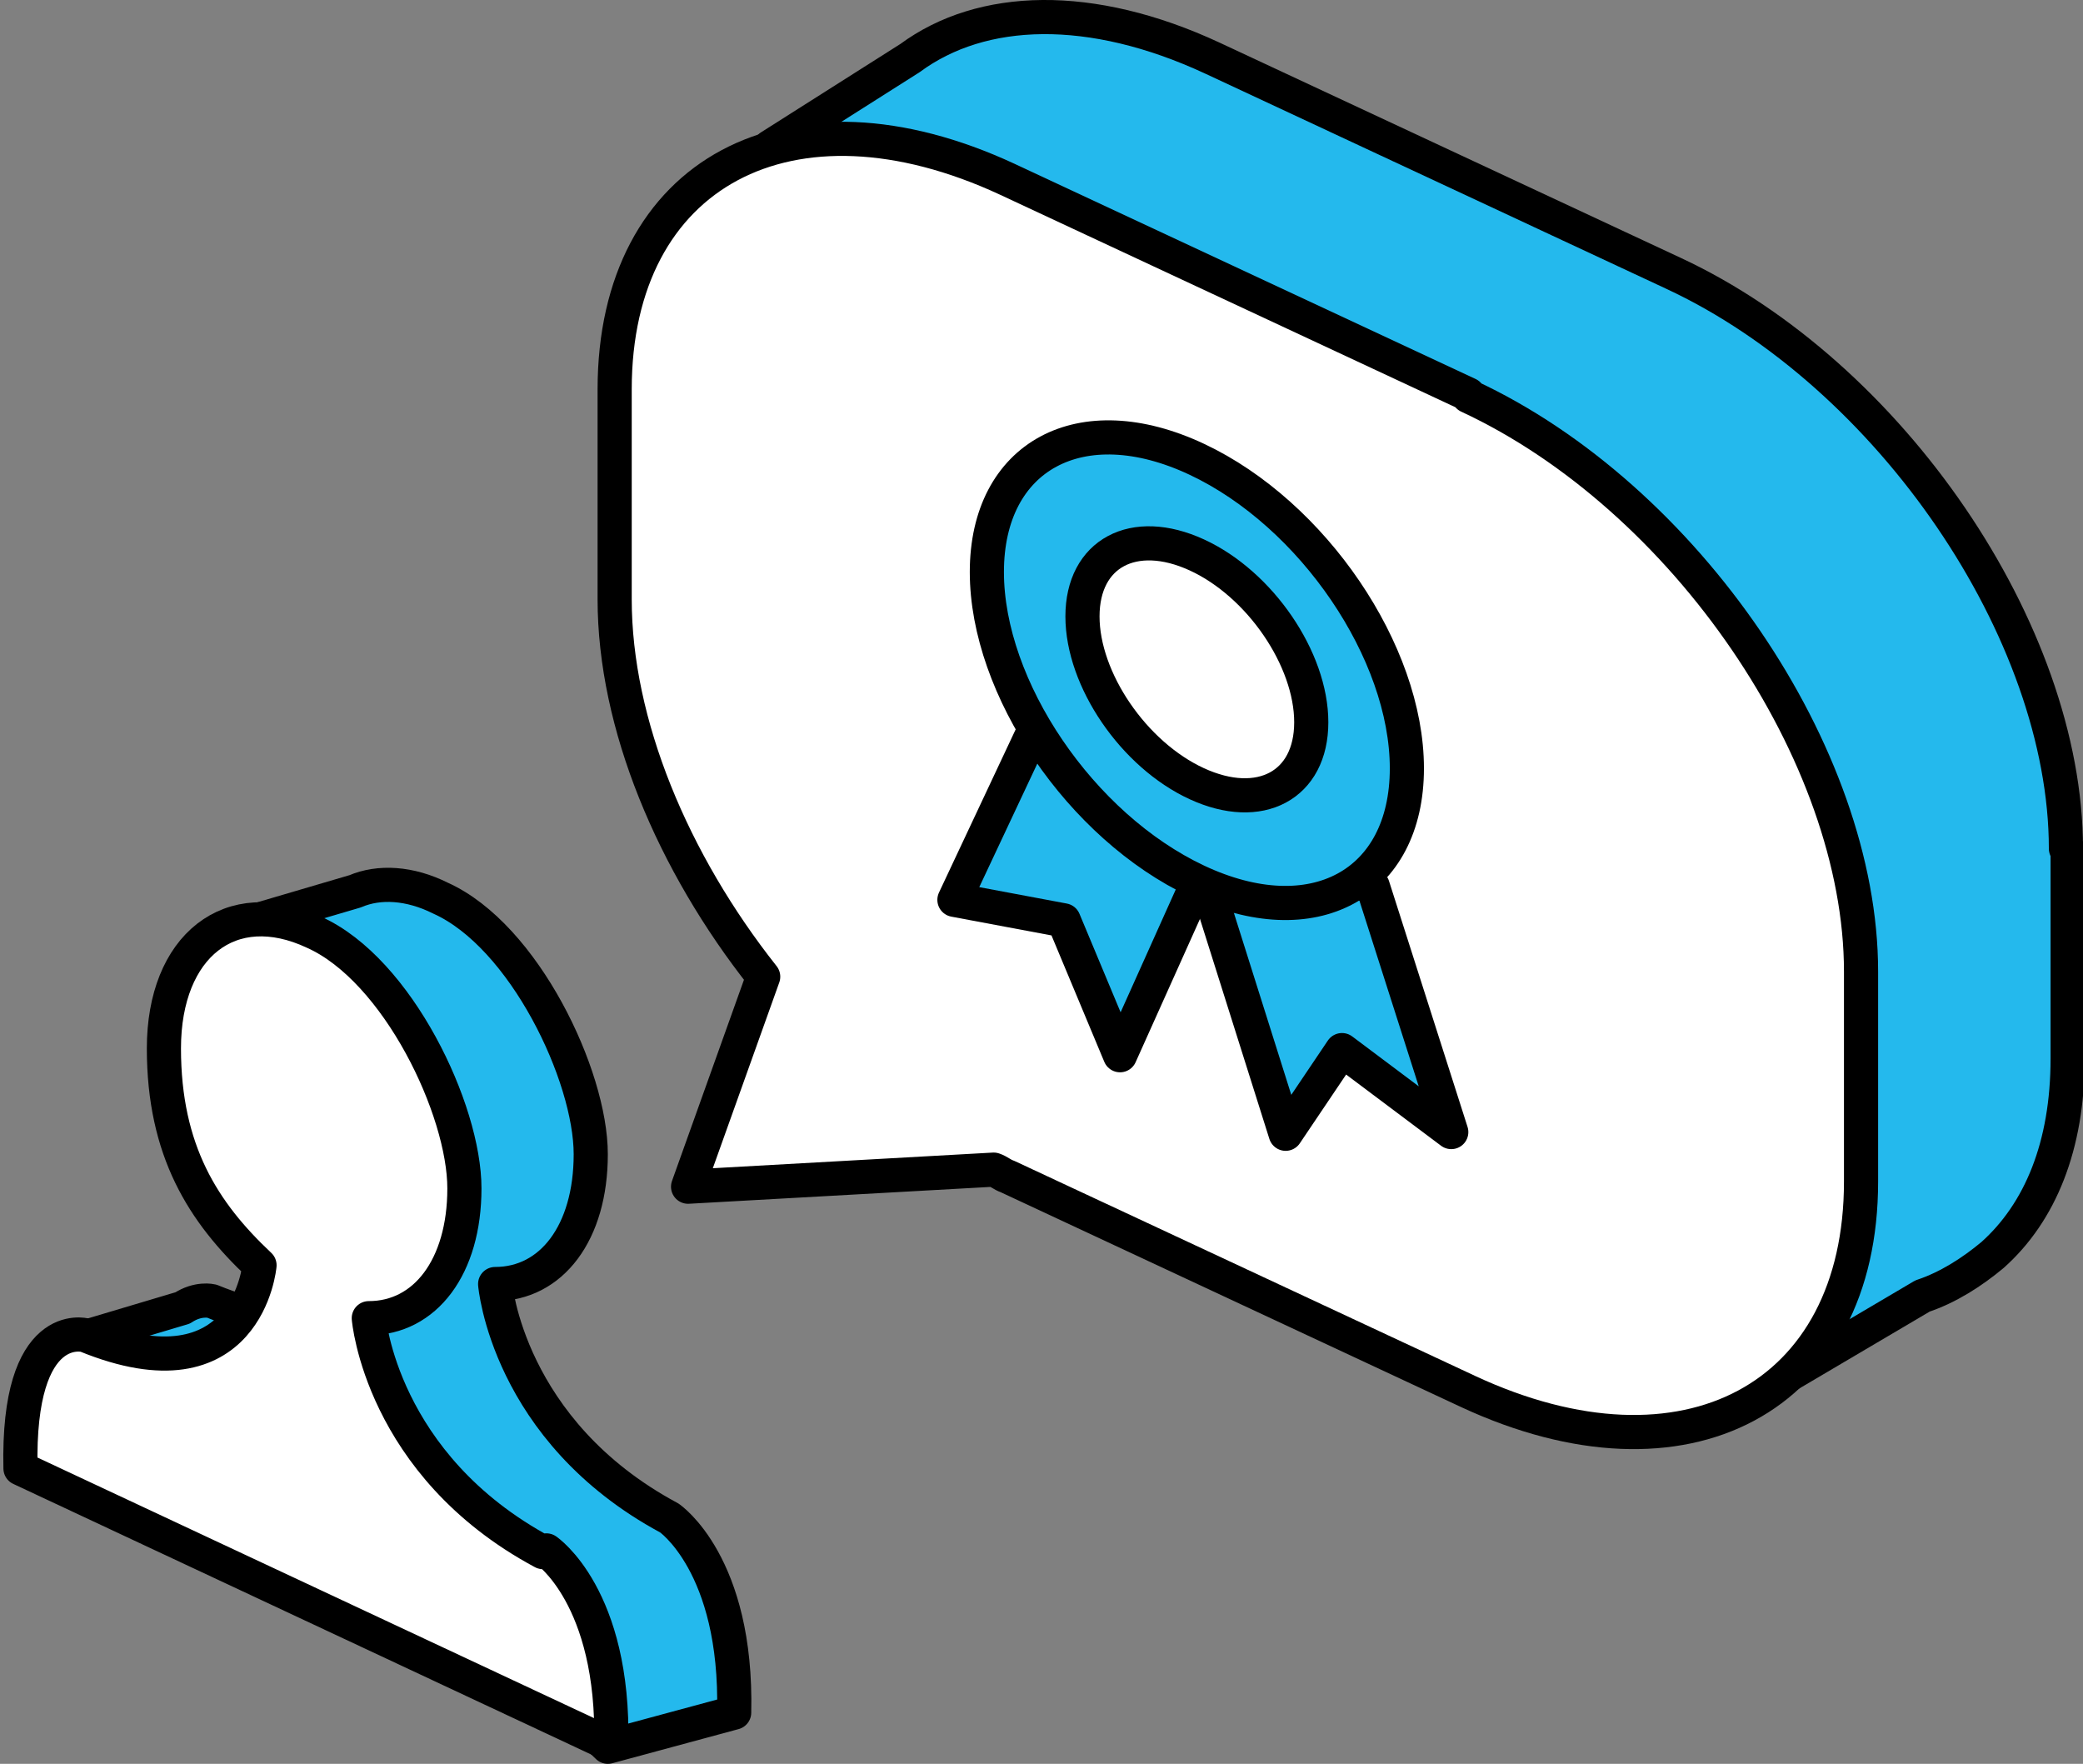 <?xml version="1.0" encoding="UTF-8"?>
<svg id="_레이어_1" data-name="레이어_1" xmlns="http://www.w3.org/2000/svg" width="122" height="103.3" version="1.1" xmlns:xlink="http://www.w3.org/1999/xlink" viewBox="0 0 122 103.3">
  <rect x="0" y="0" width="122" height="103.3" fill="#808080" stroke="none"/>
  <!-- Generator: Adobe Illustrator 29.3.1, SVG Export Plug-In . SVG Version: 2.1.0 Build 151)  -->
  <defs>
    <style>
      .st0 {
        fill: #24b9ed;
      }

      .st0, .st1 {
        stroke: #000;
        stroke-linecap: round;
        stroke-linejoin: round;
        stroke-width: 2px;
      }

      .st1 {
        fill: #fff;
      }
    </style>
  </defs>
  <path class="st0" d="M39.2,88.9c-9.5-5.1-10.2-13.7-10.2-13.7,3.3,0,5.6-3,5.6-7.6s-3.9-12.8-8.8-15c-1.8-.9-3.6-1-5-.4l-6.8,2,1.1,4.1,1.9-.2c0,.4,0,.9,0,1.3,0,4.6,2.3,9.6,5.6,12.7,0,0-.7,8-10.2,4.1,0,0-.8-.2-1.7.4h0l-5.7,1.7,1.9,5,1.6.2c0,.2,0,.4,0,.6l17.3,8.1,6.9,3.2-2.7,1.5,5.6,5.4,7.4-2c.2-8.7-3.8-11.4-3.8-11.4Z"/>
  <path class="st1" d="M31.8,90.9c-9.5-5.1-10.2-13.7-10.2-13.7,3.3,0,5.6-3,5.6-7.6s-3.9-12.8-8.8-15c-4.9-2.3-8.8.8-8.8,6.8s2.3,9.6,5.6,12.7c0,0-.7,8-10.2,4.1,0,0-4-1.1-3.8,7.8l17.3,8.1h0l17.3,8.1c.2-8.7-3.8-11.4-3.8-11.4Z"/>
  <path class="st0" d="M121,49.7c0-12.7-10.3-27.8-23-33.7l-27-12.6c-7.1-3.3-13.5-3.1-17.7,0l-8.2,5.2,3,5.2c0,.6,0,1.2,0,1.8v12.3c0,7.3,3.4,15.4,8.7,22.1l-4.4,12.3,17.9-1c.3.1.5.3.8.4l27,12.6c.8.4,1.6.7,2.3,1l4.4,5.2,7.8-4.6c1.5-.5,2.9-1.4,4.1-2.4h0s0,0,0,0c2.8-2.5,4.4-6.4,4.4-11.5v-12.3Z"/>
  <path class="st1" d="M86,23.1l-27-12.6c-12.7-5.9-23-.4-23,12.3v12.3c0,7.3,3.4,15.4,8.7,22.1l-4.4,12.3,17.9-1c.3.1.5.3.8.4l27,12.6c12.7,5.9,23,.4,23-12.3v-12.3c0-12.7-10.3-27.8-23-33.7Z"/>
  <polygon class="st0" points="60.6 42.7 55.9 52.7 62.3 53.9 65.6 61.8 70.9 50 60.6 42.7"/>
  <polygon class="st0" points="80.4 51.9 85 66.3 78.6 61.5 75.3 66.4 70 49.6 80.4 51.9"/>
  <path class="st0" d="M82.4,45c0,6.8-5.5,9.8-12.3,6.6-6.8-3.2-12.3-11.3-12.3-18.1s5.5-9.8,12.3-6.6c6.8,3.2,12.3,11.3,12.3,18.1Z"/>
  <path class="st1" d="M76.8,42.3c0,3.7-3,5.3-6.7,3.6-3.7-1.7-6.7-6.1-6.7-9.8s3-5.3,6.7-3.6c3.7,1.7,6.7,6.1,6.7,9.8Z"/>
</svg>